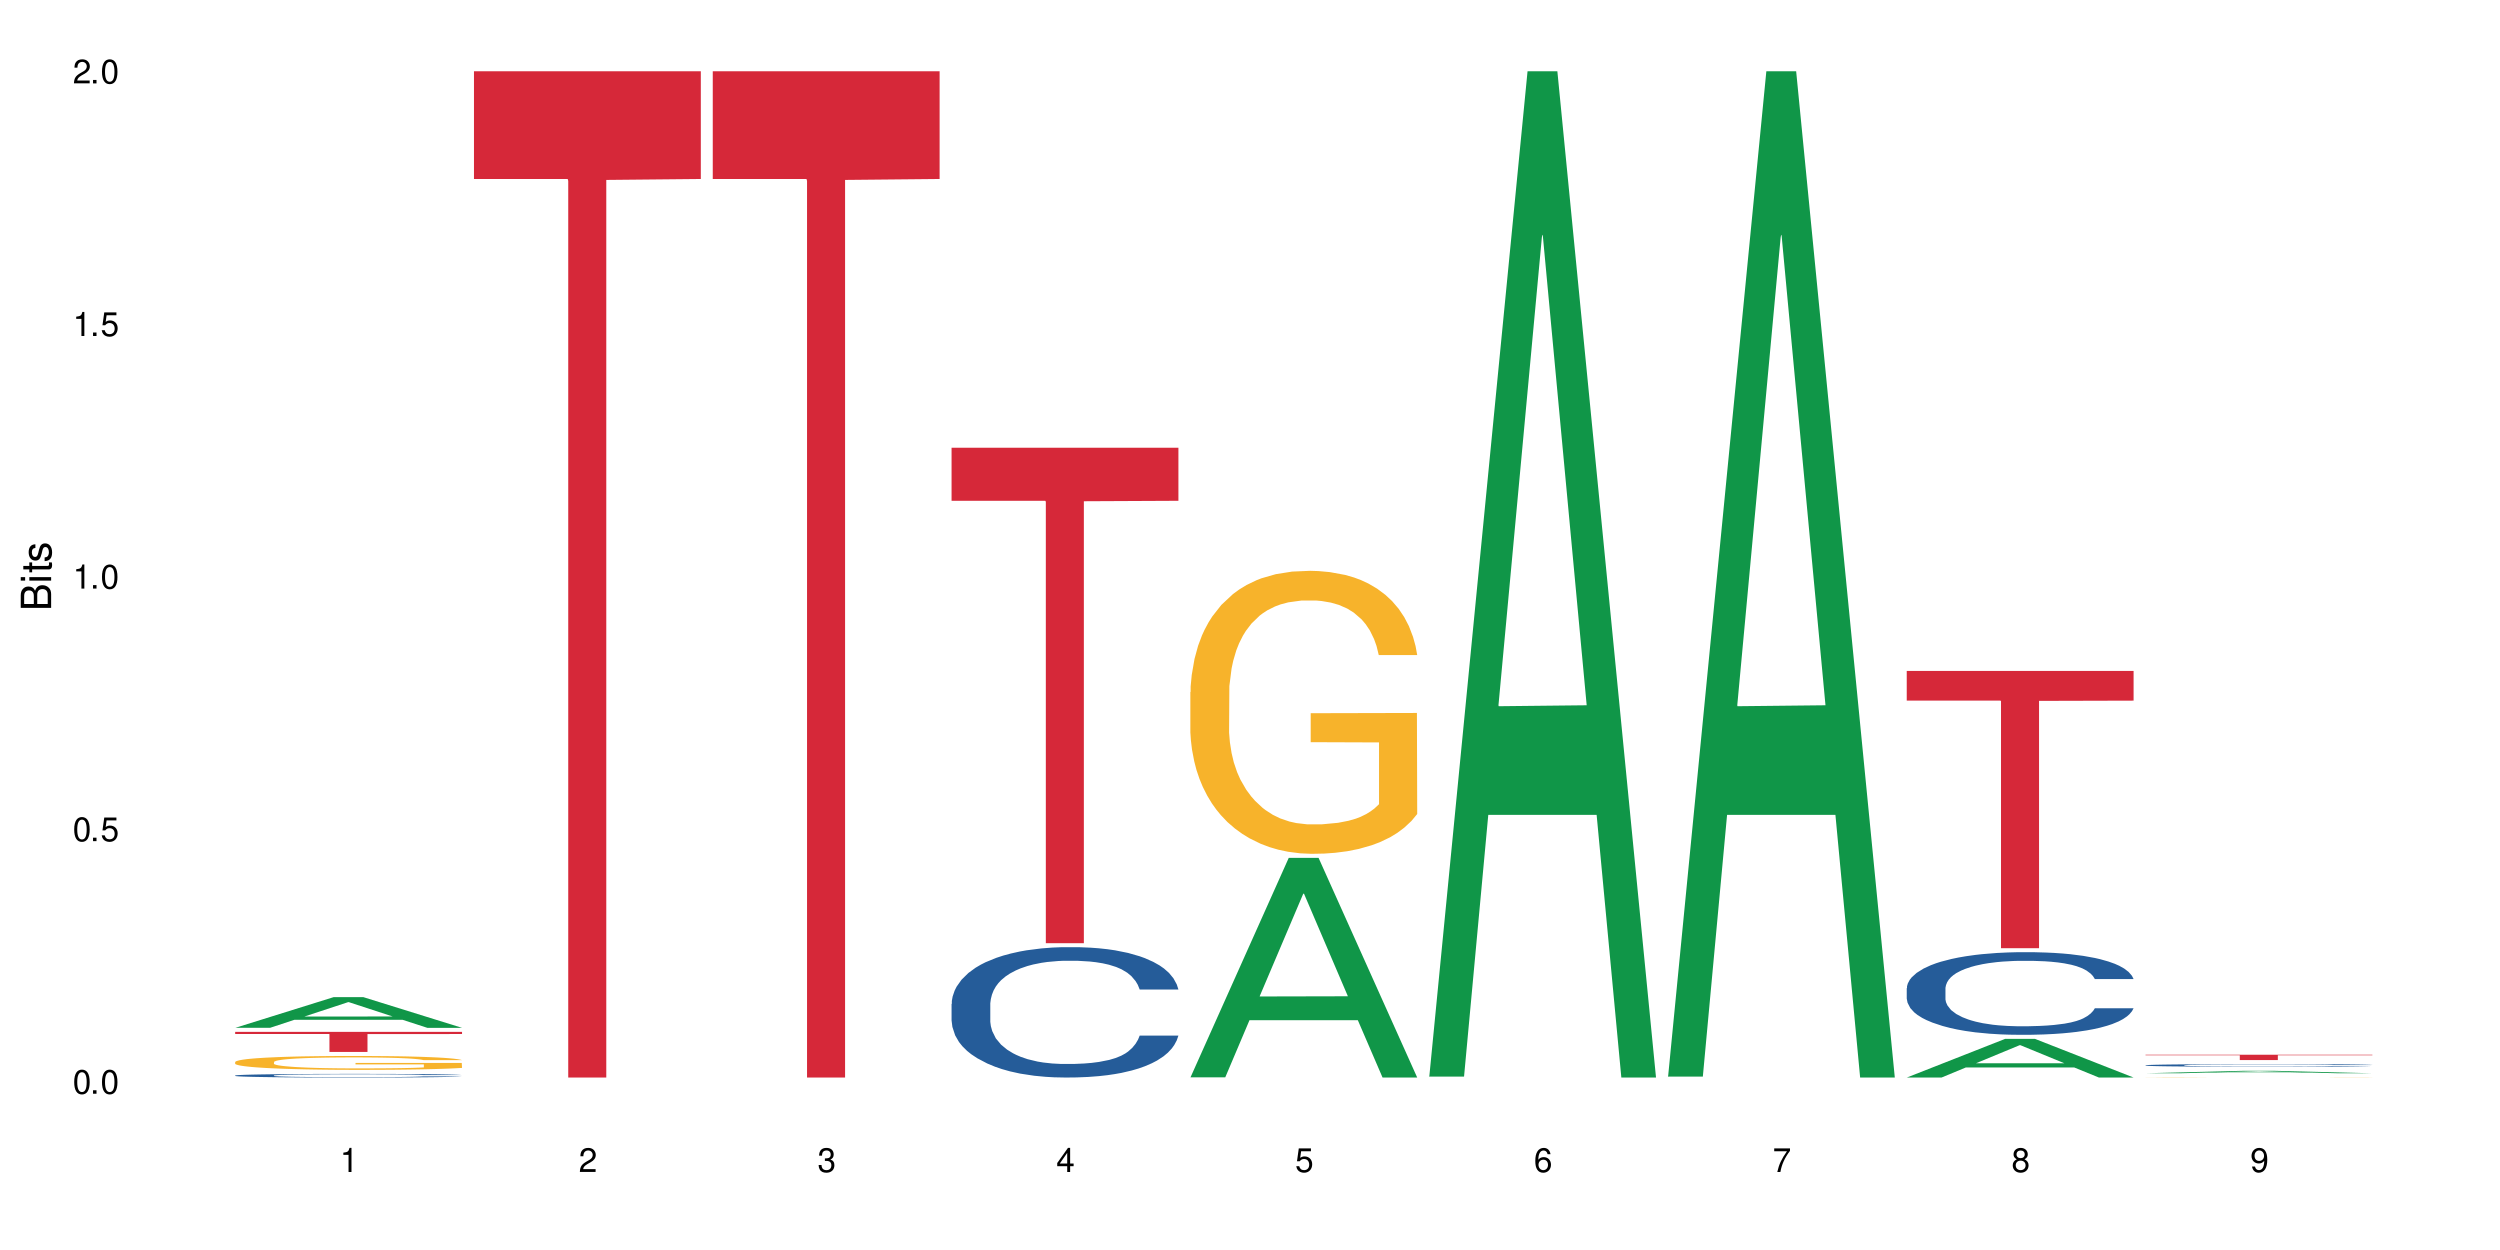 <?xml version="1.0" encoding="UTF-8"?>
<svg xmlns="http://www.w3.org/2000/svg" xmlns:xlink="http://www.w3.org/1999/xlink" width="720" height="360" viewBox="0 0 720 360">
<defs>
<g>
<g id="glyph-0-0">
</g>
<g id="glyph-0-1">
<path d="M 2.641 -6.938 C 2 -6.938 1.422 -6.656 1.078 -6.172 C 0.641 -5.562 0.406 -4.641 0.406 -3.359 C 0.406 -1.016 1.188 0.219 2.641 0.219 C 4.078 0.219 4.859 -1.016 4.859 -3.297 C 4.859 -4.641 4.656 -5.547 4.203 -6.172 C 3.844 -6.656 3.281 -6.938 2.641 -6.938 Z M 2.641 -6.188 C 3.547 -6.188 4 -5.25 4 -3.375 C 4 -1.406 3.562 -0.484 2.625 -0.484 C 1.734 -0.484 1.281 -1.438 1.281 -3.344 C 1.281 -5.25 1.734 -6.188 2.641 -6.188 Z M 2.641 -6.188 "/>
</g>
<g id="glyph-0-2">
<path d="M 1.828 -1 L 0.828 -1 L 0.828 0 L 1.828 0 Z M 1.828 -1 "/>
</g>
<g id="glyph-0-3">
<path d="M 4.562 -6.797 L 1.062 -6.797 L 0.547 -3.094 L 1.328 -3.094 C 1.719 -3.562 2.047 -3.734 2.578 -3.734 C 3.484 -3.734 4.062 -3.109 4.062 -2.094 C 4.062 -1.125 3.484 -0.531 2.578 -0.531 C 1.828 -0.531 1.375 -0.906 1.188 -1.672 L 0.328 -1.672 C 0.453 -1.109 0.547 -0.844 0.75 -0.594 C 1.125 -0.078 1.828 0.219 2.594 0.219 C 3.969 0.219 4.922 -0.781 4.922 -2.219 C 4.922 -3.562 4.031 -4.484 2.719 -4.484 C 2.25 -4.484 1.859 -4.359 1.469 -4.062 L 1.734 -5.969 L 4.562 -5.969 Z M 4.562 -6.797 "/>
</g>
<g id="glyph-0-4">
<path d="M 2.484 -4.938 L 2.484 0 L 3.328 0 L 3.328 -6.938 L 2.766 -6.938 C 2.469 -5.875 2.281 -5.734 0.984 -5.562 L 0.984 -4.938 Z M 2.484 -4.938 "/>
</g>
<g id="glyph-0-5">
<path d="M 4.859 -0.828 L 1.281 -0.828 C 1.359 -1.406 1.672 -1.781 2.5 -2.281 L 3.469 -2.828 C 4.406 -3.344 4.906 -4.062 4.906 -4.906 C 4.906 -5.484 4.672 -6.031 4.266 -6.406 C 3.859 -6.766 3.375 -6.938 2.719 -6.938 C 1.859 -6.938 1.219 -6.625 0.844 -6.031 C 0.609 -5.672 0.5 -5.234 0.484 -4.531 L 1.328 -4.531 C 1.359 -5.016 1.406 -5.281 1.531 -5.516 C 1.75 -5.938 2.188 -6.203 2.703 -6.203 C 3.469 -6.203 4.031 -5.641 4.031 -4.891 C 4.031 -4.344 3.719 -3.859 3.125 -3.516 L 2.234 -3 C 0.812 -2.172 0.406 -1.531 0.328 -0.016 L 4.859 -0.016 Z M 4.859 -0.828 "/>
</g>
<g id="glyph-0-6">
<path d="M 2.125 -3.188 L 2.578 -3.188 C 3.5 -3.188 3.984 -2.766 3.984 -1.922 C 3.984 -1.062 3.469 -0.531 2.594 -0.531 C 1.656 -0.531 1.203 -1 1.156 -2.016 L 0.312 -2.016 C 0.344 -1.453 0.438 -1.094 0.609 -0.781 C 0.953 -0.109 1.625 0.219 2.547 0.219 C 3.953 0.219 4.859 -0.625 4.859 -1.938 C 4.859 -2.828 4.516 -3.297 3.703 -3.594 C 4.344 -3.844 4.656 -4.328 4.656 -5.031 C 4.656 -6.219 3.875 -6.938 2.578 -6.938 C 1.203 -6.938 0.484 -6.172 0.453 -4.703 L 1.297 -4.703 C 1.312 -5.125 1.344 -5.359 1.453 -5.578 C 1.641 -5.969 2.062 -6.203 2.594 -6.203 C 3.344 -6.203 3.797 -5.75 3.797 -5 C 3.797 -4.516 3.609 -4.219 3.25 -4.047 C 3.016 -3.953 2.703 -3.922 2.125 -3.906 Z M 2.125 -3.188 "/>
</g>
<g id="glyph-0-7">
<path d="M 3.141 -1.672 L 3.141 0 L 3.984 0 L 3.984 -1.672 L 4.984 -1.672 L 4.984 -2.438 L 3.984 -2.438 L 3.984 -6.938 L 3.359 -6.938 L 0.266 -2.578 L 0.266 -1.672 Z M 3.141 -2.438 L 1 -2.438 L 3.141 -5.5 Z M 3.141 -2.438 "/>
</g>
<g id="glyph-0-8">
<path d="M 4.781 -5.125 C 4.609 -6.266 3.891 -6.938 2.844 -6.938 C 2.094 -6.938 1.422 -6.578 1.031 -5.953 C 0.594 -5.266 0.406 -4.422 0.406 -3.172 C 0.406 -2 0.578 -1.25 0.984 -0.641 C 1.359 -0.078 1.953 0.219 2.703 0.219 C 3.984 0.219 4.922 -0.75 4.922 -2.094 C 4.922 -3.375 4.062 -4.281 2.844 -4.281 C 2.172 -4.281 1.641 -4.031 1.281 -3.516 C 1.281 -5.234 1.828 -6.188 2.797 -6.188 C 3.391 -6.188 3.797 -5.797 3.938 -5.125 Z M 2.734 -3.531 C 3.547 -3.531 4.062 -2.953 4.062 -2.031 C 4.062 -1.156 3.484 -0.531 2.703 -0.531 C 1.922 -0.531 1.328 -1.188 1.328 -2.078 C 1.328 -2.938 1.906 -3.531 2.734 -3.531 Z M 2.734 -3.531 "/>
</g>
<g id="glyph-0-9">
<path d="M 4.984 -6.797 L 0.438 -6.797 L 0.438 -5.969 L 4.109 -5.969 C 2.5 -3.656 1.828 -2.234 1.328 0 L 2.219 0 C 2.594 -2.172 3.453 -4.047 4.984 -6.094 Z M 4.984 -6.797 "/>
</g>
<g id="glyph-0-10">
<path d="M 3.75 -3.656 C 4.469 -4.094 4.688 -4.438 4.688 -5.078 C 4.688 -6.172 3.844 -6.938 2.641 -6.938 C 1.438 -6.938 0.594 -6.172 0.594 -5.094 C 0.594 -4.438 0.812 -4.094 1.516 -3.656 C 0.734 -3.266 0.359 -2.703 0.359 -1.922 C 0.359 -0.656 1.281 0.219 2.641 0.219 C 3.984 0.219 4.922 -0.656 4.922 -1.922 C 4.922 -2.703 4.531 -3.266 3.75 -3.656 Z M 2.641 -6.188 C 3.359 -6.188 3.812 -5.75 3.812 -5.062 C 3.812 -4.406 3.344 -3.984 2.641 -3.984 C 1.922 -3.984 1.453 -4.406 1.453 -5.078 C 1.453 -5.75 1.922 -6.188 2.641 -6.188 Z M 2.641 -3.266 C 3.484 -3.266 4.062 -2.719 4.062 -1.906 C 4.062 -1.078 3.484 -0.531 2.625 -0.531 C 1.797 -0.531 1.219 -1.094 1.219 -1.906 C 1.219 -2.719 1.781 -3.266 2.641 -3.266 Z M 2.641 -3.266 "/>
</g>
<g id="glyph-0-11">
<path d="M 0.516 -1.578 C 0.672 -0.453 1.406 0.219 2.438 0.219 C 3.188 0.219 3.859 -0.141 4.266 -0.766 C 4.688 -1.453 4.891 -2.297 4.891 -3.547 C 4.891 -4.719 4.703 -5.453 4.312 -6.078 C 3.938 -6.641 3.344 -6.938 2.594 -6.938 C 1.297 -6.938 0.359 -5.969 0.359 -4.625 C 0.359 -3.344 1.234 -2.453 2.453 -2.453 C 3.094 -2.453 3.578 -2.672 4.016 -3.203 C 4 -1.484 3.469 -0.531 2.5 -0.531 C 1.906 -0.531 1.484 -0.906 1.359 -1.578 Z M 2.578 -6.203 C 3.375 -6.203 3.969 -5.531 3.969 -4.641 C 3.969 -3.797 3.391 -3.188 2.547 -3.188 C 1.734 -3.188 1.234 -3.766 1.234 -4.688 C 1.234 -5.562 1.797 -6.203 2.578 -6.203 Z M 2.578 -6.203 "/>
</g>
<g id="glyph-1-0">
</g>
<g id="glyph-1-1">
<path d="M 0 -0.953 L 0 -4.891 C 0 -5.719 -0.234 -6.344 -0.734 -6.797 C -1.188 -7.234 -1.812 -7.469 -2.5 -7.469 C -3.547 -7.469 -4.188 -7 -4.625 -5.875 C -4.984 -6.688 -5.625 -7.094 -6.531 -7.094 C -7.172 -7.094 -7.734 -6.859 -8.141 -6.391 C -8.562 -5.922 -8.75 -5.344 -8.75 -4.5 L -8.75 -0.953 Z M -4.984 -2.062 L -7.766 -2.062 L -7.766 -4.219 C -7.766 -4.844 -7.688 -5.203 -7.453 -5.5 C -7.219 -5.812 -6.859 -5.969 -6.375 -5.969 C -5.891 -5.969 -5.531 -5.812 -5.297 -5.5 C -5.062 -5.203 -4.984 -4.844 -4.984 -4.219 Z M -0.984 -2.062 L -4 -2.062 L -4 -4.781 C -4 -5.766 -3.438 -6.359 -2.484 -6.359 C -1.547 -6.359 -0.984 -5.766 -0.984 -4.781 Z M -0.984 -2.062 "/>
</g>
<g id="glyph-1-2">
<path d="M -6.281 -1.797 L -6.281 -0.797 L 0 -0.797 L 0 -1.797 Z M -8.75 -1.797 L -8.75 -0.797 L -7.484 -0.797 L -7.484 -1.797 Z M -8.75 -1.797 "/>
</g>
<g id="glyph-1-3">
<path d="M -6.281 -3.047 L -6.281 -2.016 L -8.016 -2.016 L -8.016 -1.016 L -6.281 -1.016 L -6.281 -0.172 L -5.469 -0.172 L -5.469 -1.016 L -0.719 -1.016 C -0.078 -1.016 0.281 -1.453 0.281 -2.234 C 0.281 -2.5 0.25 -2.719 0.188 -3.047 L -0.641 -3.047 C -0.609 -2.906 -0.594 -2.766 -0.594 -2.562 C -0.594 -2.141 -0.719 -2.016 -1.156 -2.016 L -5.469 -2.016 L -5.469 -3.047 Z M -6.281 -3.047 "/>
</g>
<g id="glyph-1-4">
<path d="M -4.531 -5.25 C -5.766 -5.25 -6.469 -4.422 -6.469 -2.969 C -6.469 -1.516 -5.719 -0.562 -4.547 -0.562 C -3.562 -0.562 -3.094 -1.062 -2.734 -2.562 L -2.516 -3.484 C -2.344 -4.188 -2.094 -4.469 -1.641 -4.469 C -1.047 -4.469 -0.641 -3.875 -0.641 -3 C -0.641 -2.453 -0.797 -2 -1.062 -1.75 C -1.25 -1.594 -1.422 -1.531 -1.875 -1.469 L -1.875 -0.406 C -0.422 -0.453 0.281 -1.266 0.281 -2.922 C 0.281 -4.5 -0.5 -5.516 -1.719 -5.516 C -2.656 -5.516 -3.172 -4.984 -3.469 -3.734 L -3.703 -2.766 C -3.891 -1.953 -4.156 -1.609 -4.594 -1.609 C -5.188 -1.609 -5.547 -2.125 -5.547 -2.938 C -5.547 -3.75 -5.203 -4.172 -4.531 -4.203 Z M -4.531 -5.25 "/>
</g>
</g>
</defs>
<rect x="-72" y="-36" width="864" height="432" fill="rgb(100%, 100%, 100%)" fill-opacity="1"/>
<path fill-rule="nonzero" fill="rgb(6.275%, 58.824%, 28.235%)" fill-opacity="1" d="M 67.73 296.012 L 67.801 296.004 L 96.07 287.18 L 104.656 287.18 L 133.066 296.02 L 123.082 296.02 L 115.965 293.711 L 84.762 293.711 L 77.781 296.012 L 67.73 296.012 L 87.766 292.758 L 113.102 292.75 L 100.469 288.621 L 100.328 288.613 L 100.188 288.641 L 87.695 292.75 L 87.766 292.758 Z M 67.73 296.012 "/>
<path fill-rule="nonzero" fill="rgb(14.51%, 36.078%, 60%)" fill-opacity="1" d="M 67.73 309.738 L 67.812 309.738 L 67.812 309.715 L 68.051 309.68 L 68.605 309.633 L 69.164 309.602 L 70.598 309.543 L 72.59 309.488 L 74.664 309.445 L 76.176 309.422 L 77.531 309.402 L 80.637 309.367 L 82.629 309.348 L 84.781 309.332 L 87.41 309.316 L 89.324 309.305 L 93.625 309.289 L 96.812 309.285 L 99.281 309.281 L 104.621 309.281 L 107.809 309.285 L 110.117 309.289 L 112.668 309.297 L 114.82 309.305 L 118.562 309.328 L 121.91 309.355 L 123.426 309.371 L 125.816 309.398 L 127.648 309.43 L 128.922 309.453 L 130.355 309.488 L 131.629 309.531 L 132.586 309.582 L 133.066 309.621 L 121.91 309.621 L 121.352 309.582 L 120.715 309.555 L 119.52 309.516 L 118.324 309.488 L 116.652 309.457 L 115.137 309.441 L 113.066 309.422 L 111.234 309.41 L 109.32 309.402 L 107.488 309.395 L 103.984 309.391 L 99.922 309.391 L 98.406 309.395 L 95.297 309.398 L 93.625 309.406 L 91.234 309.422 L 89.562 309.434 L 87.57 309.453 L 86.215 309.469 L 84.543 309.492 L 83.348 309.516 L 81.992 309.547 L 81.195 309.57 L 80.48 309.598 L 79.84 309.629 L 79.363 309.664 L 79.043 309.699 L 78.887 309.734 L 78.887 309.883 L 79.043 309.918 L 79.441 309.957 L 80.48 310.016 L 81.992 310.066 L 83.746 310.109 L 85.418 310.137 L 86.375 310.148 L 87.648 310.164 L 89.641 310.184 L 92.512 310.203 L 94.184 310.211 L 96.734 310.219 L 99.363 310.223 L 102.867 310.223 L 105.977 310.219 L 108.047 310.215 L 110.199 310.207 L 113.145 310.191 L 114.98 310.176 L 116.57 310.156 L 117.766 310.137 L 118.562 310.121 L 119.758 310.094 L 120.715 310.059 L 121.434 310.027 L 121.91 309.996 L 133.066 309.996 L 132.586 310.031 L 131.871 310.07 L 131.152 310.098 L 130.039 310.133 L 128.762 310.16 L 126.93 310.195 L 125.418 310.219 L 123.426 310.242 L 121.59 310.258 L 119.602 310.277 L 116.652 310.297 L 114.738 310.305 L 112.668 310.312 L 110.199 310.32 L 107.09 310.328 L 103.746 310.332 L 97.289 310.332 L 94.82 310.328 L 91.555 310.316 L 87.492 310.301 L 84.543 310.281 L 82.23 310.266 L 80.238 310.246 L 78.008 310.219 L 75.141 310.176 L 73.387 310.145 L 72.191 310.117 L 70.84 310.078 L 69.883 310.047 L 68.766 309.992 L 67.969 309.926 L 67.73 309.871 Z M 67.73 309.738 "/>
<path fill-rule="nonzero" fill="rgb(96.863%, 70.196%, 16.863%)" fill-opacity="1" d="M 67.73 305.832 L 67.812 305.828 L 67.812 305.754 L 68.129 305.59 L 68.926 305.363 L 69.961 305.18 L 71.078 305.031 L 71.793 304.957 L 72.988 304.848 L 74.023 304.766 L 76.656 304.602 L 80 304.449 L 81.832 304.383 L 83.906 304.32 L 86.852 304.25 L 88.207 304.227 L 92.352 304.168 L 97.051 304.133 L 102.23 304.121 L 104.621 304.125 L 107.887 304.141 L 112.348 304.18 L 114.898 304.215 L 116.891 304.25 L 118.961 304.301 L 121.512 304.371 L 123.902 304.461 L 125.816 304.547 L 127.727 304.656 L 129.32 304.773 L 130.676 304.902 L 131.871 305.055 L 132.586 305.184 L 133.066 305.309 L 121.988 305.309 L 121.352 305.184 L 120.637 305.086 L 119.441 304.965 L 118.246 304.875 L 117.051 304.809 L 114.82 304.711 L 112.906 304.652 L 110.516 304.602 L 108.207 304.57 L 105.578 304.547 L 103.984 304.539 L 99.762 304.539 L 95.938 304.566 L 93.707 304.594 L 92.113 304.625 L 89.879 304.68 L 88.527 304.723 L 87.73 304.754 L 85.34 304.863 L 83.746 304.969 L 82.871 305.035 L 81.754 305.145 L 80.957 305.246 L 80.082 305.391 L 79.602 305.5 L 78.965 305.75 L 78.887 306.406 L 79.125 306.543 L 79.602 306.695 L 80.238 306.824 L 81.195 306.965 L 82.152 307.07 L 83.824 307.211 L 85.258 307.309 L 86.375 307.367 L 88.527 307.469 L 89.402 307.5 L 91.473 307.566 L 93.625 307.617 L 96.254 307.66 L 98.246 307.684 L 101.434 307.699 L 105.496 307.699 L 110.277 307.68 L 113.305 307.648 L 115.379 307.621 L 116.73 307.594 L 118.406 307.555 L 119.602 307.52 L 120.715 307.477 L 122.07 307.418 L 122.07 306.543 L 102.391 306.539 L 102.391 306.133 L 132.984 306.129 L 133.066 307.555 L 131.391 307.652 L 129.32 307.75 L 127.328 307.82 L 125.258 307.883 L 122.309 307.953 L 119.918 307.996 L 116.254 308.047 L 112.906 308.082 L 109.402 308.102 L 106.293 308.113 L 102.629 308.117 L 99.363 308.109 L 95.855 308.09 L 93.066 308.059 L 90.52 308.023 L 87.969 307.977 L 84.781 307.898 L 82.711 307.836 L 80.559 307.758 L 78.406 307.668 L 76.496 307.57 L 75.219 307.492 L 73.945 307.406 L 72.59 307.297 L 71.316 307.172 L 70.359 307.059 L 69.484 306.93 L 68.848 306.812 L 68.211 306.645 L 67.891 306.516 L 67.73 306.402 Z M 67.73 305.832 "/>
<path fill-rule="nonzero" fill="rgb(83.922%, 15.686%, 22.353%)" fill-opacity="1" d="M 67.73 297.184 L 133.066 297.184 L 133.066 297.801 L 105.836 297.805 L 105.836 302.957 L 94.879 302.957 L 94.879 297.812 L 94.723 297.801 L 67.73 297.801 Z M 67.73 297.184 "/>
<path fill-rule="nonzero" fill="rgb(83.922%, 15.686%, 22.353%)" fill-opacity="1" d="M 136.504 20.527 L 201.836 20.527 L 201.836 51.547 L 174.609 51.82 L 174.609 310.332 L 163.652 310.332 L 163.652 52.094 L 163.496 51.547 L 136.504 51.547 Z M 136.504 20.527 "/>
<path fill-rule="nonzero" fill="rgb(83.922%, 15.686%, 22.353%)" fill-opacity="1" d="M 205.277 20.527 L 270.609 20.527 L 270.609 51.547 L 243.383 51.82 L 243.383 310.332 L 232.426 310.332 L 232.426 52.094 L 232.266 51.547 L 205.277 51.547 Z M 205.277 20.527 "/>
<path fill-rule="nonzero" fill="rgb(14.51%, 36.078%, 60%)" fill-opacity="1" d="M 274.051 289.129 L 274.129 289.094 L 274.129 288.27 L 274.367 286.969 L 274.926 285.32 L 275.484 284.188 L 276.918 282.164 L 278.91 280.207 L 280.98 278.699 L 282.496 277.809 L 283.848 277.121 L 286.957 275.852 L 288.949 275.199 L 291.102 274.617 L 293.73 274.031 L 295.641 273.691 L 299.945 273.141 L 303.129 272.898 L 305.602 272.797 L 310.938 272.797 L 314.125 272.934 L 316.438 273.105 L 318.984 273.379 L 321.137 273.691 L 324.883 274.445 L 328.23 275.406 L 329.742 275.953 L 332.133 277.016 L 333.965 278.047 L 335.238 278.938 L 336.676 280.207 L 337.949 281.754 L 338.906 283.504 L 339.383 284.977 L 328.23 284.977 L 327.672 283.605 L 327.035 282.543 L 325.84 281.133 L 324.645 280.141 L 322.969 279.145 L 321.457 278.492 L 319.383 277.84 L 317.551 277.43 L 315.641 277.121 L 313.809 276.914 L 310.301 276.707 L 306.238 276.707 L 304.723 276.777 L 301.617 277.051 L 299.945 277.293 L 297.555 277.773 L 295.879 278.219 L 293.887 278.906 L 292.535 279.488 L 290.859 280.379 L 289.664 281.168 L 288.312 282.301 L 287.516 283.16 L 286.797 284.121 L 286.16 285.25 L 285.684 286.453 L 285.363 287.723 L 285.203 288.957 L 285.203 294.277 L 285.363 295.512 L 285.762 296.953 L 286.797 299.043 L 288.312 300.863 L 290.062 302.305 L 291.738 303.332 L 292.691 303.812 L 293.969 304.363 L 295.961 305.047 L 298.828 305.734 L 300.5 306.008 L 303.051 306.285 L 305.68 306.422 L 309.188 306.422 L 312.293 306.285 L 314.363 306.113 L 316.516 305.836 L 319.465 305.254 L 321.297 304.707 L 322.891 304.055 L 324.086 303.402 L 324.883 302.852 L 326.078 301.789 L 327.035 300.621 L 327.75 299.422 L 328.23 298.254 L 339.383 298.254 L 338.906 299.629 L 338.188 300.965 L 337.473 301.961 L 336.355 303.16 L 335.082 304.227 L 333.25 305.426 L 331.734 306.215 L 329.742 307.074 L 327.91 307.727 L 325.918 308.309 L 322.969 308.996 L 321.059 309.336 L 318.984 309.645 L 316.516 309.922 L 313.41 310.16 L 310.062 310.297 L 306.957 310.332 L 303.609 310.266 L 301.141 310.125 L 297.871 309.816 L 293.809 309.199 L 290.859 308.547 L 288.551 307.895 L 286.559 307.211 L 284.328 306.285 L 281.457 304.773 L 279.707 303.609 L 278.512 302.648 L 277.156 301.309 L 276.199 300.109 L 275.086 298.188 L 274.289 295.75 L 274.051 293.863 Z M 274.051 289.129 "/>
<path fill-rule="nonzero" fill="rgb(83.922%, 15.686%, 22.353%)" fill-opacity="1" d="M 274.051 128.953 L 339.383 128.953 L 339.383 144.227 L 312.152 144.359 L 312.152 271.633 L 301.199 271.633 L 301.199 144.496 L 301.039 144.227 L 274.051 144.227 Z M 274.051 128.953 "/>
<path fill-rule="nonzero" fill="rgb(6.275%, 58.824%, 28.235%)" fill-opacity="1" d="M 342.82 310.273 L 342.891 310.215 L 371.16 247.066 L 379.746 247.066 L 408.156 310.332 L 398.176 310.332 L 391.055 293.816 L 359.852 293.816 L 352.875 310.273 L 342.82 310.273 L 362.855 286.984 L 388.191 286.926 L 375.559 257.402 L 375.418 257.344 L 375.281 257.52 L 362.785 286.926 L 362.855 286.984 Z M 342.82 310.273 "/>
<path fill-rule="nonzero" fill="rgb(96.863%, 70.196%, 16.863%)" fill-opacity="1" d="M 342.82 199.305 L 342.902 199.23 L 342.902 197.742 L 343.219 194.391 L 344.016 189.777 L 345.051 185.98 L 346.168 183.004 L 346.887 181.438 L 348.082 179.207 L 349.117 177.57 L 351.746 174.219 L 355.094 171.094 L 356.926 169.754 L 358.996 168.488 L 361.945 167.074 L 363.297 166.551 L 367.441 165.359 L 372.141 164.617 L 377.32 164.395 L 379.711 164.469 L 382.977 164.766 L 387.441 165.586 L 389.988 166.328 L 391.98 167.074 L 394.055 168.039 L 396.602 169.531 L 398.992 171.316 L 400.906 173.102 L 402.816 175.336 L 404.41 177.719 L 405.766 180.324 L 406.961 183.449 L 407.68 186.055 L 408.156 188.66 L 397.082 188.66 L 396.445 186.055 L 395.727 184.043 L 394.531 181.59 L 393.336 179.801 L 392.141 178.387 L 389.91 176.453 L 387.996 175.262 L 385.609 174.219 L 383.297 173.551 L 380.668 173.102 L 379.074 172.953 L 374.852 172.953 L 371.027 173.477 L 368.797 174.07 L 367.203 174.664 L 364.973 175.781 L 363.617 176.676 L 362.82 177.27 L 360.43 179.578 L 358.836 181.664 L 357.961 183.078 L 356.844 185.309 L 356.047 187.32 L 355.172 190.297 L 354.695 192.531 L 354.055 197.594 L 353.977 210.992 L 354.215 213.82 L 354.695 216.871 L 355.332 219.551 L 356.285 222.379 L 357.242 224.539 L 358.918 227.441 L 360.352 229.375 L 361.465 230.641 L 363.617 232.652 L 364.492 233.32 L 366.566 234.66 L 368.715 235.703 L 371.344 236.598 L 373.336 237.043 L 376.523 237.414 L 380.59 237.414 L 385.367 236.969 L 388.395 236.375 L 390.469 235.777 L 391.824 235.258 L 393.496 234.438 L 394.691 233.695 L 395.805 232.875 L 397.16 231.609 L 397.16 213.82 L 377.48 213.746 L 377.48 205.406 L 408.074 205.332 L 408.156 234.438 L 406.484 236.449 L 404.41 238.383 L 402.418 239.871 L 400.348 241.137 L 397.398 242.551 L 395.008 243.445 L 391.344 244.488 L 387.996 245.156 L 384.492 245.605 L 381.387 245.828 L 377.719 245.902 L 374.453 245.754 L 370.949 245.305 L 368.16 244.711 L 365.609 243.965 L 363.059 243 L 359.871 241.434 L 357.801 240.168 L 355.648 238.605 L 353.5 236.746 L 351.586 234.734 L 350.312 233.172 L 349.035 231.387 L 347.684 229.152 L 346.406 226.621 L 345.449 224.316 L 344.574 221.711 L 343.938 219.254 L 343.301 215.902 L 342.98 213.223 L 342.82 210.918 Z M 342.82 199.305 "/>
<path fill-rule="nonzero" fill="rgb(6.275%, 58.824%, 28.235%)" fill-opacity="1" d="M 411.594 310.059 L 411.664 309.789 L 439.934 20.527 L 448.52 20.527 L 476.93 310.332 L 466.945 310.332 L 459.828 234.684 L 428.625 234.684 L 421.645 310.059 L 411.594 310.059 L 431.629 203.391 L 456.965 203.117 L 444.332 67.875 L 444.191 67.602 L 444.051 68.418 L 431.559 203.117 L 431.629 203.391 Z M 411.594 310.059 "/>
<path fill-rule="nonzero" fill="rgb(6.275%, 58.824%, 28.235%)" fill-opacity="1" d="M 480.367 310.059 L 480.438 309.789 L 508.707 20.527 L 517.293 20.527 L 545.703 310.332 L 535.719 310.332 L 528.602 234.684 L 497.398 234.684 L 490.418 310.059 L 480.367 310.059 L 500.398 203.391 L 525.738 203.117 L 513.105 67.875 L 512.965 67.602 L 512.824 68.418 L 500.332 203.117 L 500.398 203.391 Z M 480.367 310.059 "/>
<path fill-rule="nonzero" fill="rgb(6.275%, 58.824%, 28.235%)" fill-opacity="1" d="M 549.141 310.32 L 549.211 310.312 L 577.48 299.195 L 586.066 299.195 L 614.473 310.332 L 604.492 310.332 L 597.371 307.426 L 566.172 307.426 L 559.191 310.32 L 549.141 310.32 L 569.172 306.223 L 594.512 306.211 L 581.875 301.016 L 581.738 301.004 L 581.598 301.039 L 569.102 306.211 L 569.172 306.223 Z M 549.141 310.32 "/>
<path fill-rule="nonzero" fill="rgb(14.51%, 36.078%, 60%)" fill-opacity="1" d="M 549.141 284.594 L 549.219 284.574 L 549.219 284.051 L 549.457 283.223 L 550.016 282.18 L 550.574 281.465 L 552.008 280.18 L 554 278.941 L 556.07 277.984 L 557.586 277.418 L 558.941 276.984 L 562.047 276.18 L 564.039 275.766 L 566.191 275.395 L 568.82 275.027 L 570.73 274.809 L 575.035 274.461 L 578.223 274.309 L 580.691 274.242 L 586.031 274.242 L 589.215 274.332 L 591.527 274.438 L 594.078 274.613 L 596.227 274.809 L 599.973 275.289 L 603.32 275.895 L 604.832 276.242 L 607.223 276.918 L 609.055 277.57 L 610.332 278.137 L 611.766 278.941 L 613.039 279.918 L 613.996 281.027 L 614.473 281.965 L 603.32 281.965 L 602.762 281.094 L 602.125 280.418 L 600.93 279.527 L 599.734 278.898 L 598.062 278.266 L 596.547 277.852 L 594.477 277.441 L 592.645 277.18 L 590.73 276.984 L 588.898 276.852 L 585.391 276.723 L 581.328 276.723 L 579.816 276.766 L 576.707 276.941 L 575.035 277.094 L 572.645 277.398 L 570.973 277.68 L 568.98 278.113 L 567.625 278.484 L 565.953 279.051 L 564.758 279.551 L 563.402 280.266 L 562.605 280.812 L 561.887 281.418 L 561.25 282.137 L 560.773 282.898 L 560.453 283.703 L 560.293 284.484 L 560.293 287.855 L 560.453 288.641 L 560.852 289.551 L 561.887 290.879 L 563.402 292.031 L 565.156 292.945 L 566.828 293.598 L 567.785 293.902 L 569.059 294.25 L 571.051 294.684 L 573.918 295.121 L 575.594 295.293 L 578.141 295.469 L 580.77 295.555 L 584.277 295.555 L 587.383 295.469 L 589.457 295.359 L 591.605 295.184 L 594.555 294.816 L 596.387 294.469 L 597.98 294.055 L 599.176 293.641 L 599.973 293.293 L 601.168 292.617 L 602.125 291.879 L 602.84 291.117 L 603.32 290.379 L 614.473 290.379 L 613.996 291.25 L 613.277 292.098 L 612.562 292.727 L 611.445 293.488 L 610.172 294.164 L 608.34 294.922 L 606.824 295.422 L 604.832 295.969 L 603 296.379 L 601.008 296.75 L 598.062 297.184 L 596.148 297.402 L 594.078 297.598 L 591.605 297.773 L 588.5 297.926 L 585.152 298.012 L 582.047 298.031 L 578.699 297.988 L 576.23 297.902 L 572.965 297.707 L 568.898 297.316 L 565.953 296.902 L 563.641 296.488 L 561.648 296.055 L 559.418 295.469 L 556.551 294.512 L 554.797 293.77 L 553.602 293.164 L 552.246 292.312 L 551.293 291.555 L 550.176 290.336 L 549.379 288.793 L 549.141 287.594 Z M 549.141 284.594 "/>
<path fill-rule="nonzero" fill="rgb(83.922%, 15.686%, 22.353%)" fill-opacity="1" d="M 549.141 193.234 L 614.473 193.234 L 614.473 201.781 L 587.246 201.855 L 587.246 273.078 L 576.289 273.078 L 576.289 201.93 L 576.129 201.781 L 549.141 201.781 Z M 549.141 193.234 "/>
<path fill-rule="nonzero" fill="rgb(6.275%, 58.824%, 28.235%)" fill-opacity="1" d="M 617.914 309.102 L 617.98 309.102 L 646.25 308.387 L 654.836 308.387 L 683.246 309.102 L 673.266 309.102 L 666.145 308.918 L 634.945 308.918 L 627.965 309.102 L 617.914 309.102 L 637.945 308.84 L 663.285 308.84 L 650.648 308.504 L 650.512 308.504 L 650.371 308.508 L 637.875 308.84 L 637.945 308.84 Z M 617.914 309.102 "/>
<path fill-rule="nonzero" fill="rgb(14.51%, 36.078%, 60%)" fill-opacity="1" d="M 617.914 306.793 L 617.992 306.793 L 617.992 306.777 L 618.23 306.75 L 618.789 306.719 L 619.348 306.695 L 620.781 306.652 L 622.773 306.613 L 624.844 306.582 L 626.359 306.566 L 627.711 306.551 L 630.82 306.523 L 632.812 306.512 L 634.965 306.5 L 637.594 306.488 L 639.504 306.48 L 643.809 306.469 L 646.996 306.465 L 657.988 306.465 L 660.301 306.469 L 662.852 306.477 L 665 306.48 L 668.746 306.496 L 672.094 306.516 L 673.605 306.527 L 675.996 306.547 L 677.828 306.57 L 679.102 306.586 L 680.539 306.613 L 681.812 306.645 L 682.77 306.68 L 683.246 306.711 L 672.094 306.711 L 671.535 306.684 L 670.898 306.66 L 669.703 306.633 L 668.508 306.613 L 666.832 306.594 L 665.32 306.578 L 663.246 306.566 L 661.414 306.559 L 659.504 306.551 L 657.672 306.547 L 654.164 306.543 L 648.586 306.543 L 645.48 306.551 L 643.809 306.555 L 641.418 306.562 L 639.742 306.574 L 637.75 306.586 L 636.398 306.598 L 634.723 306.617 L 633.527 306.633 L 632.176 306.656 L 631.379 306.672 L 630.66 306.691 L 630.023 306.715 L 629.547 306.738 L 629.227 306.766 L 629.066 306.789 L 629.066 306.898 L 629.227 306.922 L 629.625 306.953 L 630.66 306.996 L 632.176 307.031 L 633.926 307.062 L 635.602 307.082 L 636.559 307.094 L 637.832 307.102 L 639.824 307.117 L 642.691 307.133 L 644.363 307.137 L 646.914 307.141 L 649.543 307.145 L 653.051 307.145 L 656.156 307.141 L 658.227 307.141 L 660.379 307.133 L 663.328 307.121 L 665.16 307.109 L 666.754 307.098 L 667.949 307.082 L 668.746 307.074 L 669.941 307.051 L 670.898 307.027 L 671.613 307.004 L 672.094 306.98 L 683.246 306.98 L 682.77 307.008 L 682.051 307.035 L 681.336 307.055 L 680.219 307.078 L 678.945 307.102 L 677.113 307.125 L 675.598 307.141 L 673.605 307.16 L 671.773 307.172 L 669.781 307.184 L 666.832 307.199 L 664.922 307.203 L 662.852 307.211 L 660.379 307.215 L 657.273 307.223 L 647.473 307.223 L 645.004 307.219 L 641.734 307.215 L 637.672 307.203 L 634.723 307.188 L 632.414 307.176 L 630.422 307.16 L 628.191 307.141 L 625.324 307.113 L 623.57 307.09 L 622.375 307.07 L 621.02 307.043 L 620.062 307.016 L 618.949 306.977 L 618.152 306.93 L 617.914 306.891 Z M 617.914 306.793 "/>
<path fill-rule="nonzero" fill="rgb(96.863%, 70.196%, 16.863%)" fill-opacity="1" d="M 617.914 310.297 L 617.992 310.297 L 617.992 310.293 L 618.312 310.293 L 619.109 310.289 L 620.145 310.285 L 621.258 310.281 L 621.977 310.281 L 623.172 310.277 L 624.207 310.277 L 626.836 310.273 L 630.184 310.273 L 632.016 310.27 L 642.531 310.27 L 647.234 310.266 L 658.07 310.266 L 662.531 310.27 L 671.695 310.27 L 674.082 310.273 L 675.996 310.273 L 677.91 310.277 L 679.5 310.277 L 680.855 310.281 L 682.051 310.281 L 682.77 310.285 L 683.246 310.285 L 671.535 310.285 L 670.816 310.281 L 668.426 310.281 L 667.23 310.277 L 663.09 310.277 L 660.699 310.273 L 642.293 310.273 L 640.062 310.277 L 635.52 310.277 L 633.926 310.281 L 633.051 310.281 L 631.934 310.285 L 631.141 310.285 L 630.262 310.289 L 629.785 310.289 L 629.148 310.293 L 629.066 310.305 L 629.305 310.309 L 629.785 310.309 L 630.422 310.312 L 631.379 310.312 L 632.332 310.316 L 634.008 310.316 L 635.441 310.32 L 638.707 310.32 L 639.586 310.324 L 669.781 310.324 L 670.898 310.32 L 672.25 310.32 L 672.25 310.309 L 652.57 310.305 L 652.57 310.301 L 683.168 310.301 L 683.246 310.324 L 681.574 310.324 L 679.5 310.328 L 672.492 310.328 L 670.102 310.332 L 638.148 310.332 L 634.965 310.328 L 630.742 310.328 L 628.59 310.324 L 626.676 310.324 L 625.402 310.32 L 622.773 310.32 L 621.496 310.316 L 620.543 310.316 L 619.664 310.312 L 619.027 310.312 L 618.391 310.309 L 618.07 310.305 L 617.914 310.305 Z M 617.914 310.297 "/>
<path fill-rule="nonzero" fill="rgb(83.922%, 15.686%, 22.353%)" fill-opacity="1" d="M 617.914 303.758 L 683.246 303.758 L 683.246 303.922 L 656.016 303.922 L 656.016 305.301 L 645.062 305.301 L 645.062 303.926 L 644.902 303.922 L 617.914 303.922 Z M 617.914 303.758 "/>
<g fill="rgb(0%, 0%, 0%)" fill-opacity="1">
<use xlink:href="#glyph-0-1" x="20.965" y="314.993"/>
<use xlink:href="#glyph-0-2" x="25.965" y="314.993"/>
<use xlink:href="#glyph-0-1" x="28.965" y="314.993"/>
</g>
<g fill="rgb(0%, 0%, 0%)" fill-opacity="1">
<use xlink:href="#glyph-0-1" x="20.965" y="242.251"/>
<use xlink:href="#glyph-0-2" x="25.965" y="242.251"/>
<use xlink:href="#glyph-0-3" x="28.965" y="242.251"/>
</g>
<g fill="rgb(0%, 0%, 0%)" fill-opacity="1">
<use xlink:href="#glyph-0-4" x="20.965" y="169.509"/>
<use xlink:href="#glyph-0-2" x="25.965" y="169.509"/>
<use xlink:href="#glyph-0-1" x="28.965" y="169.509"/>
</g>
<g fill="rgb(0%, 0%, 0%)" fill-opacity="1">
<use xlink:href="#glyph-0-4" x="20.965" y="96.767"/>
<use xlink:href="#glyph-0-2" x="25.965" y="96.767"/>
<use xlink:href="#glyph-0-3" x="28.965" y="96.767"/>
</g>
<g fill="rgb(0%, 0%, 0%)" fill-opacity="1">
<use xlink:href="#glyph-0-5" x="20.965" y="24.024"/>
<use xlink:href="#glyph-0-2" x="25.965" y="24.024"/>
<use xlink:href="#glyph-0-1" x="28.965" y="24.024"/>
</g>
<g fill="rgb(0%, 0%, 0%)" fill-opacity="1">
<use xlink:href="#glyph-0-4" x="97.898" y="337.532"/>
</g>
<g fill="rgb(0%, 0%, 0%)" fill-opacity="1">
<use xlink:href="#glyph-0-5" x="166.672" y="337.532"/>
</g>
<g fill="rgb(0%, 0%, 0%)" fill-opacity="1">
<use xlink:href="#glyph-0-6" x="235.445" y="337.532"/>
</g>
<g fill="rgb(0%, 0%, 0%)" fill-opacity="1">
<use xlink:href="#glyph-0-7" x="304.215" y="337.532"/>
</g>
<g fill="rgb(0%, 0%, 0%)" fill-opacity="1">
<use xlink:href="#glyph-0-3" x="372.988" y="337.532"/>
</g>
<g fill="rgb(0%, 0%, 0%)" fill-opacity="1">
<use xlink:href="#glyph-0-8" x="441.762" y="337.532"/>
</g>
<g fill="rgb(0%, 0%, 0%)" fill-opacity="1">
<use xlink:href="#glyph-0-9" x="510.535" y="337.532"/>
</g>
<g fill="rgb(0%, 0%, 0%)" fill-opacity="1">
<use xlink:href="#glyph-0-10" x="579.309" y="337.532"/>
</g>
<g fill="rgb(0%, 0%, 0%)" fill-opacity="1">
<use xlink:href="#glyph-0-11" x="648.078" y="337.532"/>
</g>
<g fill="rgb(0%, 0%, 0%)" fill-opacity="1">
<use xlink:href="#glyph-1-1" x="14.725" y="176.012"/>
<use xlink:href="#glyph-1-2" x="14.725" y="168.012"/>
<use xlink:href="#glyph-1-3" x="14.725" y="165.012"/>
<use xlink:href="#glyph-1-4" x="14.725" y="162.012"/>
</g>
</svg>
